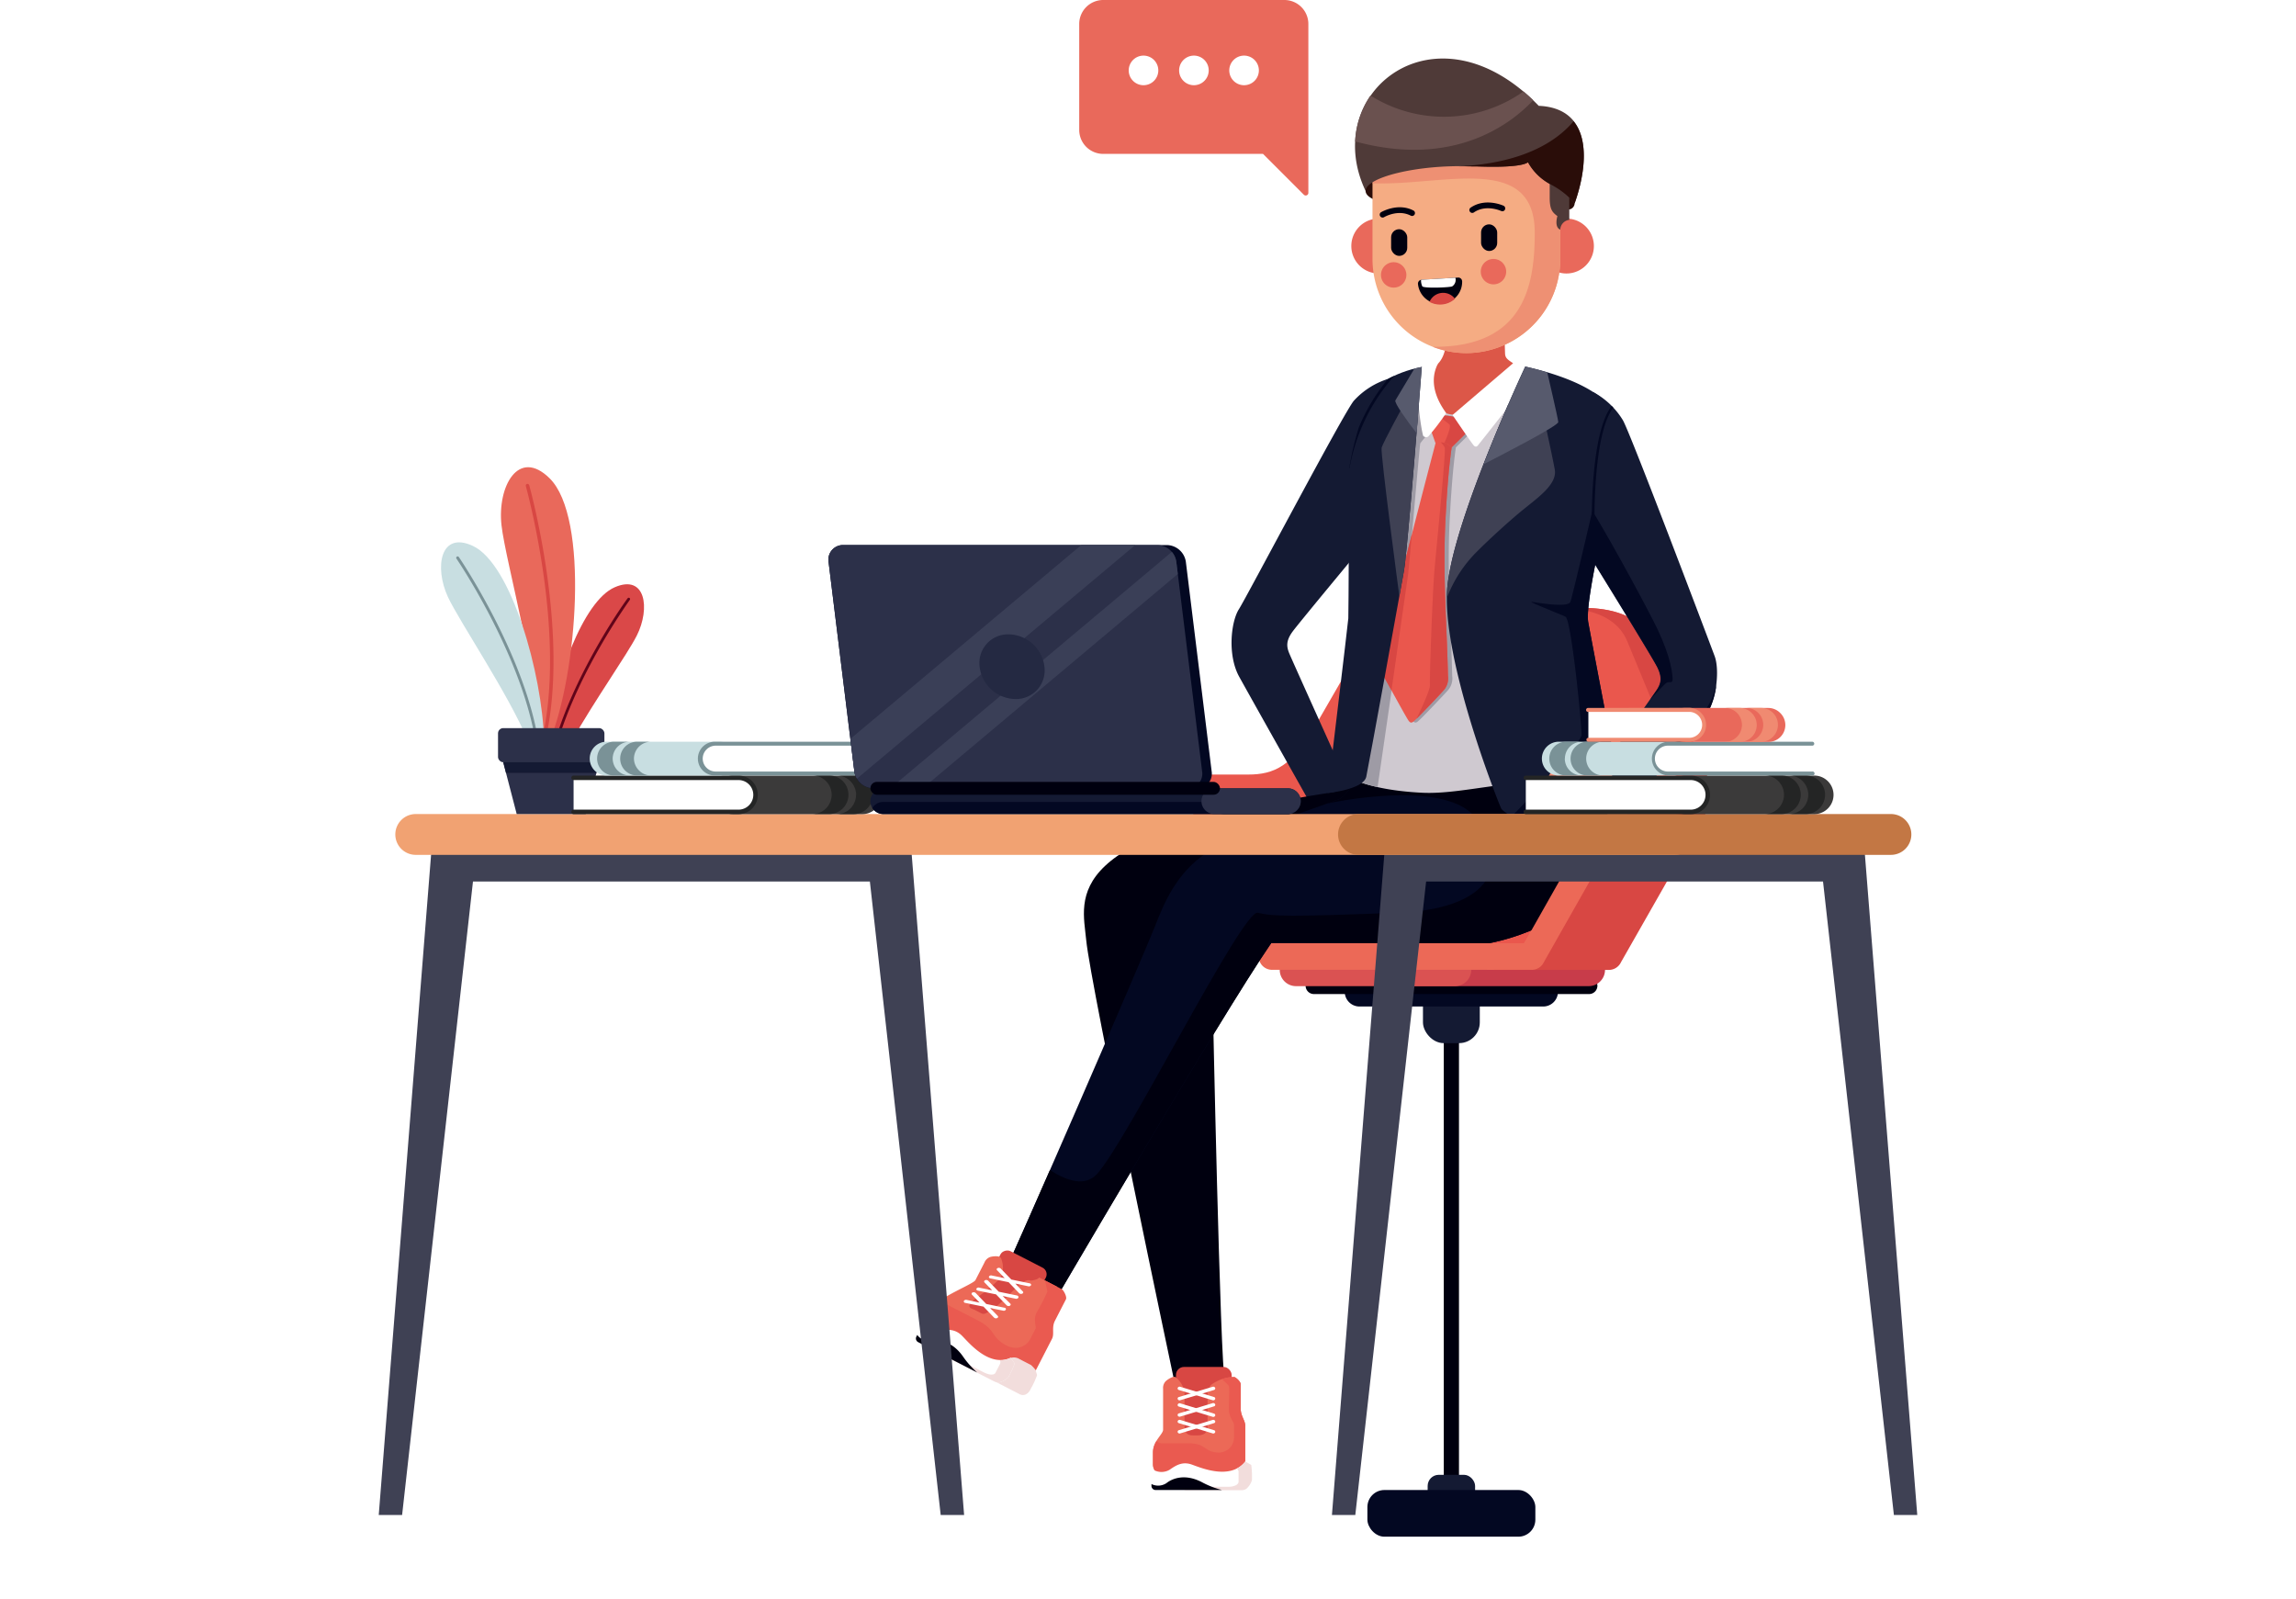 <?xml version="1.0" encoding="UTF-8"?> <svg xmlns="http://www.w3.org/2000/svg" viewBox="0 0 450 313.44"><defs><style>.cls-1,.cls-16{fill:#fff;}.cls-2{fill:#ea574d;}.cls-10,.cls-11,.cls-12,.cls-14,.cls-15,.cls-16,.cls-17,.cls-18,.cls-19,.cls-2,.cls-20,.cls-21,.cls-22,.cls-24,.cls-25,.cls-26,.cls-27,.cls-28,.cls-29,.cls-3,.cls-30,.cls-31,.cls-32,.cls-33,.cls-34,.cls-35,.cls-37,.cls-38,.cls-39,.cls-40,.cls-41,.cls-42,.cls-7,.cls-8,.cls-9{fill-rule:evenodd;}.cls-3,.cls-5{fill:#141a33;}.cls-4,.cls-8{fill:#00000f;}.cls-6,.cls-7{fill:#030822;}.cls-9{fill:#c83c4a;}.cls-10{fill:#da5252;}.cls-11,.cls-13{fill:#d84743;}.cls-12{fill:#ec6957;}.cls-14{fill:#f2dddc;}.cls-15{fill:#ea5a50;}.cls-17{fill:#dc5748;}.cls-18{fill:#f6f5f4;}.cls-19{fill:#cfc9d0;}.cls-20{fill:#9e9ba5;}.cls-21{fill:#3f4154;}.cls-22{fill:#575a6d;}.cls-23,.cls-42{fill:#f08a71;}.cls-24{fill:#2a0d09;}.cls-25{fill:#e9695b;}.cls-26{fill:#f5ac83;}.cls-27{fill:#ee9073;}.cls-28{fill:#4f3a38;}.cls-29{fill:#6a514f;}.cls-30{fill:#f1a272;}.cls-31{fill:#c37744;}.cls-32{fill:#da4848;}.cls-33{fill:#610419;}.cls-34{fill:#c8dee1;}.cls-35{fill:#7a9297;}.cls-36,.cls-37{fill:#2c3049;}.cls-38{fill:#3b3a3a;}.cls-39{fill:#242525;}.cls-40{fill:#3a3f57;}.cls-41{fill:#242942;}</style></defs><g id="BACKGROUND"><rect class="cls-1" x="-25.36" y="-104.81" width="500" height="500"></rect></g><g id="OBJECTS"><path class="cls-2" d="M233.15,151.8h11.48c5.12,0,8.62-1.69,13-9.28l9.92-17.18s3.78-6.2,13.46-6.2h29.05c3.73,0,11.06.55,13.55,6.5s12.1,29.3,12.1,29.3l-18.32,1.41-17.57,29.88s-24.21,1.93-29.05,1.38S247.53,186,247.53,186Z"></path><path class="cls-3" d="M272.05,74.26a15.29,15.29,0,0,0-6.67,4.24c-1.76,1.89-21,38.44-22.56,40.89s-2.28,9,.05,13.23,16,28.52,16,28.52l5.2-7.76s-10.94-24.2-11.42-25.42-.65-2.37.71-4.21,14.9-18.13,14.9-18.13S278,82.42,272.05,74.26Z"></path><rect class="cls-4" x="282.97" y="195.14" width="2.98" height="99.86" rx="1.09"></rect><rect class="cls-5" x="278.89" y="192.36" width="11.14" height="12.08" rx="4.07"></rect><rect class="cls-5" x="279.81" y="289.04" width="9.3" height="5.96" rx="2.18"></rect><rect class="cls-6" x="268" y="292.02" width="32.92" height="9.15" rx="3.34"></rect><path class="cls-7" d="M305.35,194.38h0a2.88,2.88,0,0,0-2.87-2.87H266.43a2.88,2.88,0,0,0-2.87,2.87h0a2.89,2.89,0,0,0,2.87,2.88h36.05A2.89,2.89,0,0,0,305.35,194.38Z"></path><path class="cls-8" d="M313.08,193.2h0a1.63,1.63,0,0,0-1.62-1.62H257.51a1.63,1.63,0,0,0-1.62,1.62h0a1.63,1.63,0,0,0,1.62,1.62h53.95A1.63,1.63,0,0,0,313.08,193.2Z"></path><path class="cls-9" d="M274.83,186.9h36.56a3.19,3.19,0,0,1,3.18,3.19h0a3.19,3.19,0,0,1-3.18,3.18H274.83a3.19,3.19,0,0,1-3.18-3.18h0A3.19,3.19,0,0,1,274.83,186.9Z"></path><path class="cls-10" d="M254,186.9h31.17a3.19,3.19,0,0,1,3.18,3.19h0a3.19,3.19,0,0,1-3.18,3.18H254a3.19,3.19,0,0,1-3.18-3.18h0A3.19,3.19,0,0,1,254,186.9Z"></path><path class="cls-11" d="M318.91,125.64c2.09,5,9.21,22.29,11.43,27.68h3a2.62,2.62,0,0,1,2.42,1.62s-9.61-23.35-12.1-29.3-9.82-6.5-13.55-6.5h-4.71C309.09,119.14,316.42,119.69,318.91,125.64Z"></path><path class="cls-12" d="M220.28,157a2.62,2.62,0,0,1,0-5.23h14.11a2.63,2.63,0,0,1,2.45,1.68L251,184.86h47.71l17.09-30.21a2.59,2.59,0,0,1,2.27-1.32h15.21a2.62,2.62,0,1,1,0,5.23h-13.7l-17,30a2.61,2.61,0,0,1-2.37,1.51h-50.9a2.61,2.61,0,0,1-2.38-1.54L232.71,157Z"></path><path class="cls-8" d="M230.27,271.25s-16.54-78.18-17.38-87c-.81-8.47-5.47-20.65,48.38-29,2.27-.35,4-2.65,6.51-3,0,0,42.9,2.08,47.62,4s-7.66,18-47.83,21.85-29.89,17.37-29.89,17.37,1.45,71.84,2.41,75.62S234.17,276.78,230.27,271.25Z"></path><path class="cls-7" d="M269.59,147.93c-1.82.82-5,7.89-7.25,8.74-9,3.33-20.5,6.85-25.95,10.54-5.81,3.93-8.21,9.69-10,14.27-2.33,6-29.66,69-31.25,71.59s3.2,6.88,5.1,7.84,4.49-2.57,4.49-2.57,34.45-59,44.44-73.53l42.65.05S305.53,182.66,313,173c8-10.38,1.4-35.71-2.12-36-6.69-.64-27.44-3.89-38.17,1.36C266.18,141.5,272.55,148,269.59,147.93Z"></path><path class="cls-8" d="M269.59,147.93c-1.82.82-5,7.89-7.25,8.74l-2.23.81s22.18-4.93,28.78,2.41,5.88,18.21-15.12,19-24.25.73-27.25,0S220.93,223.63,215,230.09c-2.28,2.49-5.78,1.44-9.22-.78-5.47,12.47-10,22.73-10.65,23.76-1.6,2.65,3.2,6.88,5.1,7.84s4.49-2.57,4.49-2.57,34.45-59,44.44-73.53l42.65.05S305.53,182.66,313,173c8-10.38,1.4-35.71-2.12-36-6.69-.64-27.44-3.89-38.17,1.36C266.18,141.5,272.55,148,269.59,147.93Z"></path><rect class="cls-13" x="189.53" y="251.95" width="7.96" height="9.99" rx="1.15" transform="translate(-123.45 311.78) rotate(-62.83)"></rect><path class="cls-14" d="M203,268.59a6.92,6.92,0,0,0,.27.89,16.83,16.83,0,0,1-1.24,2.69c-.4.93-1.25,1.56-2.21,1.06l-5.81-3,3.45-4.5,3.34-.81Z"></path><rect class="cls-13" x="190.27" y="248.51" width="14.99" height="9.99" rx="1.45" transform="translate(-118.07 313.68) rotate(-62.83)"></rect><path class="cls-12" d="M198.34,265.53c.65-.49,1.55.56,2.44-.59,3.08-4,6.81-12.56,6.31-12.82l-3.27-1.68c-.39-.2.12.31-1.83.54-1.57-.8-4.69,3.83-7.6,5.71-1.64,1.06-1.67.9-2.41.51l-.9-.46c-.57-.29-2.24-.49.17-2.25s4.6-3.54,5.1-4.54a4.88,4.88,0,0,0-.18-3.41c-.28-.51-1.75-.32-2.15-.17a1.92,1.92,0,0,0-1.08,1.08l-1.76,3.43c-.4.79-7.31,3.41-8.31,5.36l-1.08,2.11a2.06,2.06,0,0,0-.22,1.19,3.57,3.57,0,0,1,0,.71l14.68,7.53A5.43,5.43,0,0,0,198.34,265.53Z"></path><path class="cls-15" d="M203,268.59l3.19-6.21c.5-1-.12-2.18.57-3.53s1.92-3.74,2.16-4.21-.48-1.84-.85-2l-3.26-1.69s.45,2,.46,2.21a40.28,40.28,0,0,1-2.11,4.1c-.69,1.34,0,2.81-.21,3.18s-.65,1.27-1.1,2.13-2.27,2.53-5,.9-1.62-2.86-5.33-4.76l-5.69-2.92a1.94,1.94,0,0,1-1.1-1.11,3.75,3.75,0,0,0-1.78,1.59l-1.08,2.11a1.85,1.85,0,0,0-.15,1.23,3.12,3.12,0,0,1,0,.74l15.9,8.16a4.22,4.22,0,0,1,.37-1.61l.16-.78a2.06,2.06,0,0,1,1.7.26l2.2,1.13a5.47,5.47,0,0,1,1,1.13Z"></path><path class="cls-16" d="M198.11,266.09s.65,1,.75,1.14a17.24,17.24,0,0,1-1.24,2.69,3.63,3.63,0,0,1-1.71,1,1.7,1.7,0,0,1-1-.16l-13.27-6.81-1.69-.88a.81.81,0,0,1-.37-1.09l1-2c.18-.35.95-.42.95-.42a3.15,3.15,0,0,0,2.68,1.19c1.59-.22,3-.28,4.3,1S193.81,268.06,198.11,266.09Z"></path><path class="cls-14" d="M198.11,266.09s.65,1,.75,1.14a17.24,17.24,0,0,1-1.24,2.69,3.63,3.63,0,0,1-1.71,1,1.7,1.7,0,0,1-1-.16l-9.8-5c-.84-.84-1.61-1.59-1.61-1.59l9.3,4.78c1.22.62,2.08.54,2.3.11s.55-1.06.92-1.79a.81.81,0,0,0-.06-.67A4.77,4.77,0,0,0,198.11,266.09Z"></path><path class="cls-8" d="M188.67,265.75a17.52,17.52,0,0,0,2.85,3.24l-9.86-5.06-1.69-.88a.81.81,0,0,1-.37-1.09l.17-.33a3,3,0,0,0,2.68,1.19C184,262.5,186.57,262.83,188.67,265.75Z"></path><path class="cls-16" d="M190.5,253.74a.26.26,0,0,1,.11-.43.58.58,0,0,1,.61.09l2.08,2.16,3.54.73c.23,0,.37.21.3.37a.45.45,0,0,1-.53.21l-2.55-.52,1.49,1.55c.14.14.09.33-.11.42a.56.56,0,0,1-.6-.08l-2.08-2.16-3.55-.73c-.23,0-.36-.22-.3-.38a.49.49,0,0,1,.54-.21l2.54.53-1.49-1.55Zm11.26-2.24-3.55-.73-2.08-2.16a.56.56,0,0,0-.6-.08c-.2.09-.25.28-.11.42l1.49,1.55-2.54-.52a.47.47,0,0,0-.54.21c-.06.16.07.33.3.37l3.55.73,2.07,2.16a.56.56,0,0,0,.61.08c.19-.09.25-.28.11-.42L199,251.56l2.54.53a.5.5,0,0,0,.54-.21c.06-.16-.07-.33-.3-.38Zm-2.46,2.39-3.55-.73L193.67,251a.56.56,0,0,0-.6-.09c-.2.1-.25.29-.11.43l1.49,1.54-2.54-.52a.47.47,0,0,0-.54.21c-.06.16.07.33.3.38l3.55.73,2.08,2.15a.56.56,0,0,0,.6.09c.2-.1.25-.29.11-.43L196.52,254l2.54.53a.49.49,0,0,0,.54-.21C199.66,254.11,199.53,253.94,199.3,253.89Z"></path><path class="cls-17" d="M294.73,56.22l-.05,3.88s.27,8.27.3,9.16.46,1.19,1.55,1.91c1.48,2.28-2.15,12.23-4.95,12.66s-15.8-.39-16.74-1.08c-.65-.48,5.74-9.19,5.32-10.6a3.55,3.55,0,0,0,1.49-.7c2.68-2.37,2.14-8.77.09-11C280.2,58.77,294.73,56.22,294.73,56.22Z"></path><path class="cls-18" d="M271.67,86.51c2.31-1.36,3.69-.29,6.33,2.15s5.06,2.17,6.49,2.69,2.15,23.46-7,27.09c-3.37,1.35-5.54,0-6.95-2.68C268,110.89,265.65,90.05,271.67,86.51Z"></path><path class="cls-19" d="M314.61,148.31c-1.08,2.47-4.82,4.52-9.3,6.06-6.65-2.6-18,1.39-26.48,1-9.69-.46-13.65-2.67-13.65-2.67l-.63.44a2.57,2.57,0,0,1-.68-.68h0c-1.11-1.69-.56-4.21-.13-6.46.78-4,4.16-1.21,2.69-20.29s-6.52-51.63,13.94-54.06c0,0-.21.47-.52,1.33l.85,0s-1.83,5.81,2,7.7,8-.8,9.85-3a1.14,1.14,0,0,1,.92-.46c1.27-1.65,2.67-3.31,4.23-5,4.35.67,11.25,3.86,11.25,3.86,3.49,1.53,7.26,4.75,8,8.23,1,4.93-4,21.71-7.41,32.5C303.79,134.89,317.78,141.08,314.61,148.31Z"></path><path class="cls-20" d="M282.19,86.83s-9.36,35.64-10.75,42.74a5.48,5.48,0,0,0,.75,3.29c1,1.78,4.23,7.73,4.74,8.42s.88.19,1.52-.41,4.8-4.94,5.49-5.77a3.55,3.55,0,0,0,.68-2.67c-.21-9.91-1-19-.53-29.69.28-5.79.7-11.32,1.25-15.06l2.93-2.88L287,82.24a6.92,6.92,0,0,0-3.57-.78,3.13,3.13,0,0,0-2.58,1.59Z"></path><path class="cls-20" d="M270,154.24a19.55,19.55,0,0,1-4.81-1.56l-.63.44a2.57,2.57,0,0,1-.68-.68h0c-1.11-1.69-.56-4.21-.13-6.46.78-4,4.16-1.21,2.69-20.29-1.31-17.07-5.49-44.9,8.28-52.33,3,2.1,4.91,5.6,4.87,11.07l-.23,1.24a12.91,12.91,0,0,0-1,1.23c-.1.2-2.29,25.54-2.29,25.54Z"></path><path class="cls-2" d="M281.36,86.83s-9.36,35.64-10.75,42.74a5.44,5.44,0,0,0,.76,3.29c1,1.78,4.22,7.73,4.73,8.42s.88.19,1.52-.41,4.8-4.94,5.49-5.77a3.55,3.55,0,0,0,.68-2.67c-.21-9.91-1-19-.53-29.69.28-5.79.7-11.32,1.26-15.06l-.79-3.12S281.41,85.68,281.36,86.83Z"></path><path class="cls-11" d="M277.62,140.87c.65-.6,4.8-4.94,5.49-5.77a3.55,3.55,0,0,0,.68-2.67c-.21-9.91-1-19-.53-29.69.28-5.79.7-11.32,1.26-15.06L284,85.43l-1.24.62-.4.63a4.17,4.17,0,0,1,.8,1c.27.57-1.6,19.43-2,23.86s-1,21.58-.9,22.68S277.62,140.87,277.62,140.87Z"></path><path class="cls-11" d="M276.7,104.77c-2.57,10-5.37,21.16-6.09,24.8a5.44,5.44,0,0,0,.76,3.29l1.35,2.46L276,112.44S276.33,109.07,276.7,104.77Z"></path><path class="cls-2" d="M280,83.05l1.34,3.78a3,3,0,0,1,3.16.85l2.92-2.88-1.27-2.56a6.88,6.88,0,0,0-3.57-.78A3.13,3.13,0,0,0,280,83.05Z"></path><path class="cls-11" d="M283.12,86.79a2.84,2.84,0,0,1,1.4.89l2.92-2.88-1.27-2.56a6.88,6.88,0,0,0-3.57-.78,2.79,2.79,0,0,0-.43.06l-.08.17a22.5,22.5,0,0,1,2,1.51c.45.45-1,3.59-1,3.59Z"></path><path class="cls-16" d="M298.09,71.25a8.78,8.78,0,0,1,1.62,1.26,2,2,0,0,1,0,1.67c-.39,1-10.08,13.15-10.08,13.15s-.33.44-.76,0-4.18-6-4.18-6l12.14-10.37C297.19,70.51,297.75,71,298.09,71.25Z"></path><path class="cls-16" d="M281.81,71.3s0,0,0,0a3.87,3.87,0,0,0-3.11.64c-1.73,1.65-.28,11.75.23,13.47v0a.76.76,0,0,0,1,.14,46.57,46.57,0,0,0,3.5-4.59C282.91,80.12,279.5,75.85,281.81,71.3Z"></path><path class="cls-3" d="M298.94,71.83s-13.71,29.11-15.23,42.81,9.78,42.23,10.51,43.8,15,8.32,21.61,8.35c0,0,1.06,0,1.31-.33s1.25-1.43,1.59-1.86a2.58,2.58,0,0,0,.32-2.33c-.3-1.11-6.93-35.78-7.76-40.3s5.25-28.4,6.17-32.83S319.67,76.6,298.94,71.83Z"></path><path class="cls-21" d="M295.63,79.19c-4.16,9.55-10.88,26.09-11.92,35.45-.09.81-.13,1.67-.14,2.58a25.46,25.46,0,0,1,5.89-9.1c2.51-2.53,6.19-5.85,8.35-7.65,3.32-2.77,7.47-5.44,6.91-8.48s-2.58-12.18-2.58-12.18Z"></path><path class="cls-11" d="M292.77,184.86h9.29l15.33-28.51,18.24.75L317.7,188.58a2.62,2.62,0,0,1-2.37,1.51H292.77Z"></path><path class="cls-12" d="M291.45,184.86h7.27l17.09-30.21a2.59,2.59,0,0,1,2.27-1.32h15.21a2.62,2.62,0,1,1,0,5.23h-13.7l-17,30a2.61,2.61,0,0,1-2.37,1.51h-8.78Z"></path><path class="cls-3" d="M278.66,71.92s-2.74,35.62-3.48,39.86-6.87,37.92-7.4,40.44-7.58,3.21-7.58,3.21,4-33.32,4.06-34.25.14-25.68.14-28.72,3.52-14.16,4.1-15.36S273,73,278.66,71.92Z"></path><path class="cls-21" d="M277.91,81.46c-.87,10.87-2.24,27.5-2.73,30.32-.13.8-.46,2.64-.91,5.11,0,0-3.76-28.13-3.48-29.15s4.61-8.94,4.61-8.94Z"></path><path class="cls-22" d="M278.66,71.92s-.45,5.81-1,13c-2-2.59-4.45-6-4.17-6.46.46-.74,3.72-6.21,3.73-6.23Q277.9,72.07,278.66,71.92Z"></path><path class="cls-22" d="M303.26,73c0,.05,2.11,9,2.15,9.71s-10.21,6-14.64,8.28c4-10.25,8.17-19.12,8.17-19.12C300.5,72.19,301.94,72.57,303.26,73Z"></path><path class="cls-3" d="M312.33,76.88a15.32,15.32,0,0,1,5.73,5.45c1.36,2.19,17,43.57,18,46.26s.52,9.22-2.59,13c-1.27,1.53-5,5.92-9,10.61-3.53,4.14-9.83,3.85-14.73,4.17,3.51-4.94,14.43-20.31,15-21.23.7-1.11,1.1-2.21.11-4.28s-14.37-23.64-14.37-23.64S304.92,83.75,312.33,76.88Z"></path><path class="cls-7" d="M336.43,134a15,15,0,0,1-2.93,7.55c-1.36,1.65-5.58,6.61-9.89,11.68-.6.7-4.33,4.29-7.68,4.29-.2,0-5.7-1.38-5.95-1.46l3.17-4.46c3.15-.15,10.6-.57,11-1s8.58-9.31,10.19-11.57A14.26,14.26,0,0,0,336.43,134Z"></path><path class="cls-7" d="M312.66,110.61h0l-.57-10.52c4.59,7.55,11.39,20.29,12.81,23.31,2.69,5.7,2.92,8.88,2.92,9.75s-.71.38-1.15.63-3.27,3.37-3.27,3.37c.78-1.11,1.29-1.85,1.41-2,.7-1.11,1.1-2.21.11-4.28C324.18,129.29,316.48,116.78,312.66,110.61Z"></path><path class="cls-7" d="M296.26,160l.13.07c.9.2,8.78,6.14,15.65,6.22l3.89-8.74a8.69,8.69,0,0,1,.21-10.13c-2-10.39-4.38-22.86-4.85-25.44-.44-2.36,1-10,2.63-17.37l-1.83-4.51s-3.85,16.59-4.3,17.85-6.82.09-7.61,0,5.49,2.36,6.64,2.91,3.23,21.44,3.14,23.19S297,159.36,296.26,160Z"></path><path class="cls-7" d="M273.29,73.64a36.84,36.84,0,0,0-8.77,18,.22.22,0,0,1-.08.14,58.35,58.35,0,0,1,1.88-8,36.46,36.46,0,0,1,5.73-9.51C272.44,74.05,272.85,73.84,273.29,73.64Z"></path><path class="cls-7" d="M312.51,103.09a.25.25,0,0,1-.25.26.26.26,0,0,1-.27-.25c0-.06-.4-18,3.88-23.54.11.11.22.22.32.34C312.12,85.18,312.51,103,312.51,103.09Z"></path><rect class="cls-23" x="303.2" y="150.22" width="13.25" height="6.73" rx="3.37"></rect><path class="cls-24" d="M268.56,33.75a9.29,9.29,0,0,0-.92,3.61c0,1.73,3.68,2.45,4.93,2.45s35,1.24,35,1.24a1.27,1.27,0,0,0,1.05-1.2c0-1-5.79-13.63-5.79-13.63Z"></path><path class="cls-25" d="M270.22,42.84a5.38,5.38,0,1,1-5.37,5.38A5.37,5.37,0,0,1,270.22,42.84Z"></path><path class="cls-25" d="M307,42.84a5.38,5.38,0,1,1-5.37,5.38A5.38,5.38,0,0,1,307,42.84Z"></path><path class="cls-26" d="M287.4,15.67h0a18.46,18.46,0,0,1,18.4,18.41V50.8a18.45,18.45,0,0,1-18.4,18.4h0A18.45,18.45,0,0,1,269,50.8V34.08A18.46,18.46,0,0,1,287.4,15.67Z"></path><path class="cls-27" d="M294.91,17.29h0A18.47,18.47,0,0,1,305.8,34.07V50.8a18.45,18.45,0,0,1-18.4,18.4h0a18.13,18.13,0,0,1-6.6-1.23c18,.14,20-12.1,20-22.34,0-15.12-16.52-9.68-30-9.68-.61,0-1.19,0-1.76,0V34.07a17.89,17.89,0,0,1,.64-4.77c7.26-4.58,17.33-10.51,22.07-11.47l3.05-.62.11.05C294.76,17.3,294.75,17.31,294.91,17.29Z"></path><path class="cls-28" d="M303.73,33v5.66c0,2.23.4,2.89,1.51,3.69,0,0-.68,2.15.56,2.66a2,2,0,0,1,1.77-1.92V28.52a7.45,7.45,0,0,1-4,3.25A5.59,5.59,0,0,1,303.73,33Z"></path><path class="cls-28" d="M308.62,39.85a15.25,15.25,0,0,0-4.2-3.43h0l-.08-.05-.51-.28a10.79,10.79,0,0,1-4.35-4.28c-1.53,1.06-7.81.9-10.18.8l-.81,0h-.1c-10.52-.41-20.7,2.13-20.75,4.8-9.11-19.16,13.68-37.6,33.94-16.67C312.3,21.2,311.35,32.2,308.62,39.85Z"></path><path class="cls-29" d="M265.6,27.72a17.18,17.18,0,0,1,3-9,27,27,0,0,0,30-.8c.64.54,1.27,1.11,1.9,1.72C296.25,24.2,285,33,265.6,27.72Z"></path><path class="cls-24" d="M308.62,39.85a15.25,15.25,0,0,0-4.2-3.43h0l-.08-.05-.51-.28a10.79,10.79,0,0,1-4.35-4.28c-1.53,1.06-7.81.9-10.18.8l-.81,0h-.1c-1,0-2-.05-2.93,0,13.54-.52,20-5.33,22.94-8.84C311.55,27.58,310.52,34.52,308.62,39.85Z"></path><path class="cls-25" d="M292.63,50.75a2.49,2.49,0,1,0,2.57,2.42A2.49,2.49,0,0,0,292.63,50.75Z"></path><path class="cls-25" d="M273.07,51.39a2.49,2.49,0,1,0,2.57,2.41A2.5,2.5,0,0,0,273.07,51.39Z"></path><path class="cls-8" d="M271.26,42.57a.57.57,0,0,1-.77-.22.56.56,0,0,1,.21-.77s3.28-1.95,6.38-.29a.57.57,0,0,1-.53,1C274,40.93,271.26,42.56,271.26,42.57Z"></path><path class="cls-8" d="M294.22,41.35a.56.56,0,0,0,.75-.29.57.57,0,0,0-.29-.74s-3.46-1.62-6.38.33a.57.57,0,1,0,.63.94C291.32,40,294.21,41.35,294.22,41.35Z"></path><rect class="cls-4" x="290.28" y="43.97" width="3.16" height="5.22" rx="1.58"></rect><rect class="cls-4" x="272.65" y="44.92" width="3.16" height="5.23" rx="1.58"></rect><path class="cls-8" d="M286.57,55.09a4.34,4.34,0,0,1-8.66.53h0a.76.76,0,0,1,.71-.79l7.15-.43a.74.74,0,0,1,.79.7Z"></path><path class="cls-11" d="M285.16,58.56a4.31,4.31,0,0,1-2.66,1.12,4.37,4.37,0,0,1-2.33-.51,2.9,2.9,0,0,1,5-.61Z"></path><path class="cls-16" d="M278.52,54.83l6.72-.4a1.52,1.52,0,0,1-.63,1.7c-.6.23-5.47.4-5.84,0A2.62,2.62,0,0,1,278.52,54.83Z"></path><polygon class="cls-21" points="178.62 166.63 188.96 296.92 184.37 296.92 170.49 172.77 92.7 172.77 78.81 296.92 74.23 296.92 84.56 166.63 178.62 166.63"></polygon><polygon class="cls-21" points="365.44 166.63 375.77 296.92 371.19 296.92 357.3 172.77 279.51 172.77 265.63 296.92 261.05 296.92 271.38 166.63 365.44 166.63"></polygon><path class="cls-30" d="M328.26,159.54H81.48a4,4,0,0,0-4,4h0a4,4,0,0,0,4,4H328.26a4,4,0,0,0,4-4h0A4,4,0,0,0,328.26,159.54Z"></path><path class="cls-31" d="M370.61,159.54H266.2a4,4,0,0,0-3.95,4h0a4,4,0,0,0,3.95,4H370.61a4,4,0,0,0,4-4h0A4,4,0,0,0,370.61,159.54Z"></path><path class="cls-25" d="M216.21,0h35.53a4.7,4.7,0,0,1,4.69,4.69v33.1a.52.52,0,0,1-.89.37l-8-8H216.21a4.7,4.7,0,0,1-4.69-4.69V4.69A4.7,4.7,0,0,1,216.21,0Z"></path><path class="cls-16" d="M224.12,16.7a2.9,2.9,0,1,0-2.9-2.89A2.9,2.9,0,0,0,224.12,16.7Z"></path><path class="cls-16" d="M234,16.7a2.9,2.9,0,1,0-2.9-2.89A2.9,2.9,0,0,0,234,16.7Z"></path><path class="cls-16" d="M243.83,16.7a2.9,2.9,0,1,0-2.9-2.89A2.9,2.9,0,0,0,243.83,16.7Z"></path><path class="cls-32" d="M120.49,115.09c6.05-2.62,7,4.14,4.32,9.47-1.82,3.61-8.37,12.85-12.78,20.7h-5C108.71,133.38,114.24,117.79,120.49,115.09Z"></path><path class="cls-33" d="M108.79,145.26c4.29-14.4,14.18-28,14.22-28a.26.26,0,0,1,.37-.06.25.25,0,0,1,.06.36c0,.06-9.82,13.49-14.1,27.72Z"></path><path class="cls-25" d="M107.71,93.73c-6.1-6-10.27,1.6-9.42,9.22.81,7.22,7.85,32,7,42.41h2.4C113.16,132,115.51,101.38,107.71,93.73Z"></path><path class="cls-11" d="M106.82,145.36c5.07-21.05-3.07-50.17-3.1-50.27a.36.36,0,0,0-.42-.25.33.33,0,0,0-.24.41c0,.1,8.18,29.25,3.06,50.11Z"></path><path class="cls-34" d="M92.7,107c-6.4-3-7.62,4.13-4.91,10,2.25,4.81,11.85,19,15.67,28.14l3.17-.11C106.28,132.08,100.24,110.55,92.7,107Z"></path><path class="cls-35" d="M105.47,145c-2.9-17.29-15.49-35.76-15.54-35.83a.29.29,0,0,0-.39-.08.28.28,0,0,0-.08.39c.05.07,12.55,18.42,15.45,35.54Z"></path><rect class="cls-36" x="97.61" y="142.7" width="20.85" height="6.69" rx="1.02"></rect><polygon class="cls-37" points="114.21 146.47 101.86 146.47 98.63 149.39 101.27 159.54 108.03 159.54 114.8 159.54 117.44 149.39 114.21 146.47"></polygon><polygon class="cls-3" points="98.63 149.39 99.17 151.47 116.89 151.47 117.44 149.39 98.63 149.39"></polygon><path class="cls-38" d="M169,152H143.68a3.78,3.78,0,0,0,0,7.56H169a3.78,3.78,0,0,0,0-7.56Z"></path><path class="cls-16" d="M112.42,152.42h32.32a3.35,3.35,0,0,1,3.34,3.34h0a3.35,3.35,0,0,1-3.34,3.34H112.42Z"></path><path class="cls-39" d="M112.42,152a.44.44,0,0,0-.44.44.44.44,0,0,0,.44.44h32.32a2.9,2.9,0,0,1,0,5.8H112.42a.44.44,0,0,0-.44.44.44.44,0,0,0,.44.44h32.32a3.78,3.78,0,0,0,0-7.56Z"></path><path class="cls-39" d="M167.79,155.76A3.79,3.79,0,0,0,164,152h3.29a3.78,3.78,0,0,1,0,7.56H164a3.79,3.79,0,0,0,3.78-3.78Z"></path><path class="cls-39" d="M163,155.76a3.79,3.79,0,0,0-3.78-3.78h3.29a3.78,3.78,0,0,1,0,7.56h-3.29a3.79,3.79,0,0,0,3.78-3.78Z"></path><path class="cls-34" d="M119.07,145.37H141.2a3.31,3.31,0,0,1,0,6.61H119.07a3.31,3.31,0,1,1,0-6.61Z"></path><path class="cls-16" d="M168.57,145.75h-28.3a2.93,2.93,0,0,0-2.92,2.92h0a2.93,2.93,0,0,0,2.92,2.93h28.3Z"></path><path class="cls-35" d="M168.57,145.37a.38.38,0,0,1,.38.38.39.39,0,0,1-.38.39h-28.3a2.52,2.52,0,0,0-1.79.74,2.52,2.52,0,0,0,0,3.59,2.52,2.52,0,0,0,1.79.74h28.3a.39.39,0,0,1,0,.77h-28.3a3.31,3.31,0,1,1,0-6.61Z"></path><path class="cls-35" d="M120.08,148.67a3.33,3.33,0,0,1,3.31-3.3h-2.87a3.31,3.31,0,1,0,0,6.61h2.87a3.33,3.33,0,0,1-3.31-3.31Z"></path><path class="cls-35" d="M124.25,148.67a3.33,3.33,0,0,1,3.31-3.3h-2.88a3.31,3.31,0,0,0,0,6.61h2.88a3.26,3.26,0,0,1-2.33-1A3.31,3.31,0,0,1,124.25,148.67Z"></path><path class="cls-3" d="M173.11,159.54h79.31a2.53,2.53,0,0,0,2.52-2.52h0a2.52,2.52,0,0,0-2.52-2.52H173.11a2.52,2.52,0,0,0-2.52,2.52h0A2.53,2.53,0,0,0,173.11,159.54Z"></path><path class="cls-7" d="M173.11,159.54h79.31a2.54,2.54,0,0,0,2.14-1.19,2.54,2.54,0,0,0-2.14-1.19H173.11a2.54,2.54,0,0,0-2.14,1.19A2.54,2.54,0,0,0,173.11,159.54Z"></path><path class="cls-7" d="M171.15,154.5h63.44a2.86,2.86,0,0,0,2.89-3.3l-5.06-41.09a3.84,3.84,0,0,0-3.7-3.29H165.28a2.86,2.86,0,0,0-2.89,3.29l5.06,41.09A3.84,3.84,0,0,0,171.15,154.5Z"></path><path class="cls-37" d="M171.15,154.5h61.57a2.86,2.86,0,0,0,2.89-3.3l-5.06-41.09a3.84,3.84,0,0,0-3.7-3.29H165.28a2.86,2.86,0,0,0-2.89,3.29l5.06,41.09A3.84,3.84,0,0,0,171.15,154.5Z"></path><path class="cls-40" d="M174.5,154.5h6.34l50-42-.3-2.41a3.71,3.71,0,0,0-.87-1.93L174.5,154.5Zm48-47.68-54.55,45.79a3.49,3.49,0,0,1-.49-1.41l-.79-6.39,45.27-38Z"></path><path class="cls-37" d="M238,159.54h14.41a2.53,2.53,0,0,0,2.52-2.52h0a2.52,2.52,0,0,0-2.52-2.52H238a2.52,2.52,0,0,0-2.52,2.52h0A2.53,2.53,0,0,0,238,159.54Z"></path><rect class="cls-4" x="170.59" y="153.24" width="68.52" height="2.52" rx="1.26"></rect><path class="cls-41" d="M197.7,124.32a7.19,7.19,0,0,1,7,6.34A5.6,5.6,0,0,1,199,137a7.17,7.17,0,0,1-7-6.33A5.61,5.61,0,0,1,197.7,124.32Z"></path><path class="cls-38" d="M355.58,152H330.3a3.78,3.78,0,0,0,0,7.56h25.28a3.78,3.78,0,0,0,0-7.56Z"></path><path class="cls-16" d="M299.05,152.42h32.32a3.34,3.34,0,0,1,3.33,3.34h0a3.34,3.34,0,0,1-3.33,3.34H299.05Z"></path><path class="cls-39" d="M299.05,152a.44.44,0,0,0-.44.44.43.43,0,0,0,.44.44h32.32a2.9,2.9,0,0,1,0,5.8H299.05a.43.43,0,0,0-.44.44.44.44,0,0,0,.44.44h32.32a3.78,3.78,0,0,0,0-7.56Z"></path><path class="cls-39" d="M354.41,155.76a3.79,3.79,0,0,0-3.77-3.78h3.28a3.78,3.78,0,0,1,0,7.56h-3.28a3.79,3.79,0,0,0,3.77-3.78Z"></path><path class="cls-39" d="M349.65,155.76a3.79,3.79,0,0,0-3.78-3.78h3.29a3.78,3.78,0,0,1,0,7.56h-3.29a3.79,3.79,0,0,0,3.78-3.78Z"></path><path class="cls-34" d="M305.69,145.37h22.13a3.31,3.31,0,1,1,0,6.61H305.69a3.31,3.31,0,1,1,0-6.61Z"></path><path class="cls-16" d="M355.19,145.75h-28.3a2.93,2.93,0,0,0-2.92,2.92h0a2.93,2.93,0,0,0,2.92,2.93h28.3Z"></path><path class="cls-35" d="M355.19,145.37a.38.38,0,0,1,.39.38.39.39,0,0,1-.39.39h-28.3a2.52,2.52,0,0,0-1.79.74,2.52,2.52,0,0,0,0,3.59,2.52,2.52,0,0,0,1.79.74h28.3a.39.39,0,1,1,0,.77h-28.3a3.31,3.31,0,0,1,0-6.61Z"></path><path class="cls-35" d="M306.71,148.67a3.31,3.31,0,0,1,3.31-3.3h-2.88a3.31,3.31,0,1,0,0,6.61H310a3.31,3.31,0,0,1-3.31-3.31Z"></path><path class="cls-35" d="M310.88,148.67a3.31,3.31,0,0,1,3.31-3.3h-2.88a3.31,3.31,0,1,0,0,6.61h2.88a3.31,3.31,0,0,1-3.31-3.31Z"></path><path class="cls-25" d="M346.6,138.75H330.14a3.31,3.31,0,0,0-2.34,5.65,3.35,3.35,0,0,0,2.34,1H346.6a3.3,3.3,0,0,0,2.33-5.65A3.28,3.28,0,0,0,346.6,138.75Z"></path><path class="cls-16" d="M311.31,139.14h19.76a2.92,2.92,0,0,1,2.92,2.92h0a2.92,2.92,0,0,1-2.92,2.92H311.31Z"></path><path class="cls-42" d="M311.31,138.75a.39.39,0,1,0,0,.77h19.76a2.54,2.54,0,0,1,0,5.08H311.31a.39.39,0,0,0-.39.38.4.4,0,0,0,.39.39h19.76a3.3,3.3,0,0,0,2.33-5.65,3.28,3.28,0,0,0-2.33-1Z"></path><path class="cls-42" d="M345.58,142.06a3.31,3.31,0,0,0-3.31-3.31h2.88a3.3,3.3,0,0,1,2.33,5.65,3.32,3.32,0,0,1-2.33,1h-2.88a3.35,3.35,0,0,0,2.34-1A3.3,3.3,0,0,0,345.58,142.06Z"></path><path class="cls-42" d="M341.41,142.06a3.31,3.31,0,0,0-3.31-3.31H341a3.3,3.3,0,0,1,2.34,1,3.31,3.31,0,0,1-2.34,5.65H338.1a3.35,3.35,0,0,0,2.34-1A3.3,3.3,0,0,0,341.41,142.06Z"></path><rect class="cls-13" x="230.48" y="267.9" width="10.92" height="14.99" rx="1.58"></rect><path class="cls-12" d="M244.06,286.44v-7c0-1.09-.89-1.88-.89-3.4v-4.73c0-.53-.82-1.24-1.19-1.42a7.6,7.6,0,0,0-4.31,1.31s-1,.41-1,2.64v5.91c0,1.26-1.07,1.56-1.91,1.56h-1c-.64,0-1.6-.16-1.6-1.88v-6.57a4.9,4.9,0,0,0-1.73-2.95c-.47-.33-1.7.51-2,.83a1.91,1.91,0,0,0-.47,1.46v8c0,.89-2,2.24-2,4.43V287a2.23,2.23,0,0,0,.34,1.17,3.14,3.14,0,0,1,.3.64h16.5A3,3,0,0,0,244.06,286.44Z"></path><path class="cls-15" d="M244.06,286.44v-7c0-1.09-.89-1.88-.89-3.4v-4.73c0-.53-.82-1.24-1.19-1.42a5.32,5.32,0,0,0-2.5.43h0a9.28,9.28,0,0,1,1.38,1.31c.14.31,0,3.1,0,4.61s1,2.52,1,2.93v2.4a3,3,0,0,1-3.29,3.1c-2.58-.17-2.2-1.8-5.56-1.8h-5.14a1.37,1.37,0,0,1-1.19-.48,4.25,4.25,0,0,0-.69,2.22V287a2.23,2.23,0,0,0,.34,1.17,3.14,3.14,0,0,1,.3.64h16.5A3,3,0,0,0,244.06,286.44Z"></path><path class="cls-16" d="M244.06,286.44s1,.55,1.18.67a17.64,17.64,0,0,1,.13,3,3.7,3.7,0,0,1-1.08,1.66,1.67,1.67,0,0,1-.94.29H226.52a.81.81,0,0,1-.82-.8V289c0-.39.64-.8.64-.8a3.16,3.16,0,0,0,2.93-.17c1.31-.93,2.55-1.62,4.31-1S241.12,290.16,244.06,286.44Z"></path><path class="cls-14" d="M244.06,286.44s1,.55,1.18.67a17.64,17.64,0,0,1,.13,3,3.7,3.7,0,0,1-1.08,1.66,1.67,1.67,0,0,1-.94.29h-11l-2.16-.67h10.46c1.36,0,2.1-.47,2.1-1v-2a.85.85,0,0,0-.36-.57A5.07,5.07,0,0,0,244.06,286.44Z"></path><path class="cls-8" d="M235.5,290.45a17.22,17.22,0,0,0,4,1.57h-13a.81.81,0,0,1-.82-.8v-.37a2.93,2.93,0,0,0,2.92-.17C229.84,289.69,232.29,288.81,235.5,290.45Z"></path><path class="cls-16" d="M231.06,272.42a.32.32,0,0,1-.23-.43.42.42,0,0,1,.5-.2l6.59,2a.32.32,0,0,1,.24.43.4.4,0,0,1-.5.2Z"></path><path class="cls-16" d="M231.06,275.67a.32.32,0,0,1-.23-.43.42.42,0,0,1,.5-.2l6.59,2a.32.32,0,0,1,.24.43.4.4,0,0,1-.5.2Z"></path><path class="cls-16" d="M231.06,278.92a.32.32,0,0,1-.23-.43.42.42,0,0,1,.5-.2l6.59,2a.32.32,0,0,1,.24.43.4.4,0,0,1-.5.2Z"></path><path class="cls-16" d="M237.66,271.79a.42.42,0,0,1,.5.2.32.32,0,0,1-.24.43l-6.59,2a.4.4,0,0,1-.5-.2.32.32,0,0,1,.23-.43Z"></path><path class="cls-16" d="M237.66,275a.42.42,0,0,1,.5.2.32.32,0,0,1-.24.43l-6.59,2a.4.4,0,0,1-.5-.2.32.32,0,0,1,.23-.43Z"></path><path class="cls-16" d="M237.66,278.29a.42.42,0,0,1,.5.2.32.32,0,0,1-.24.43l-6.59,2a.4.4,0,0,1-.5-.2.32.32,0,0,1,.23-.43Z"></path></g></svg> 